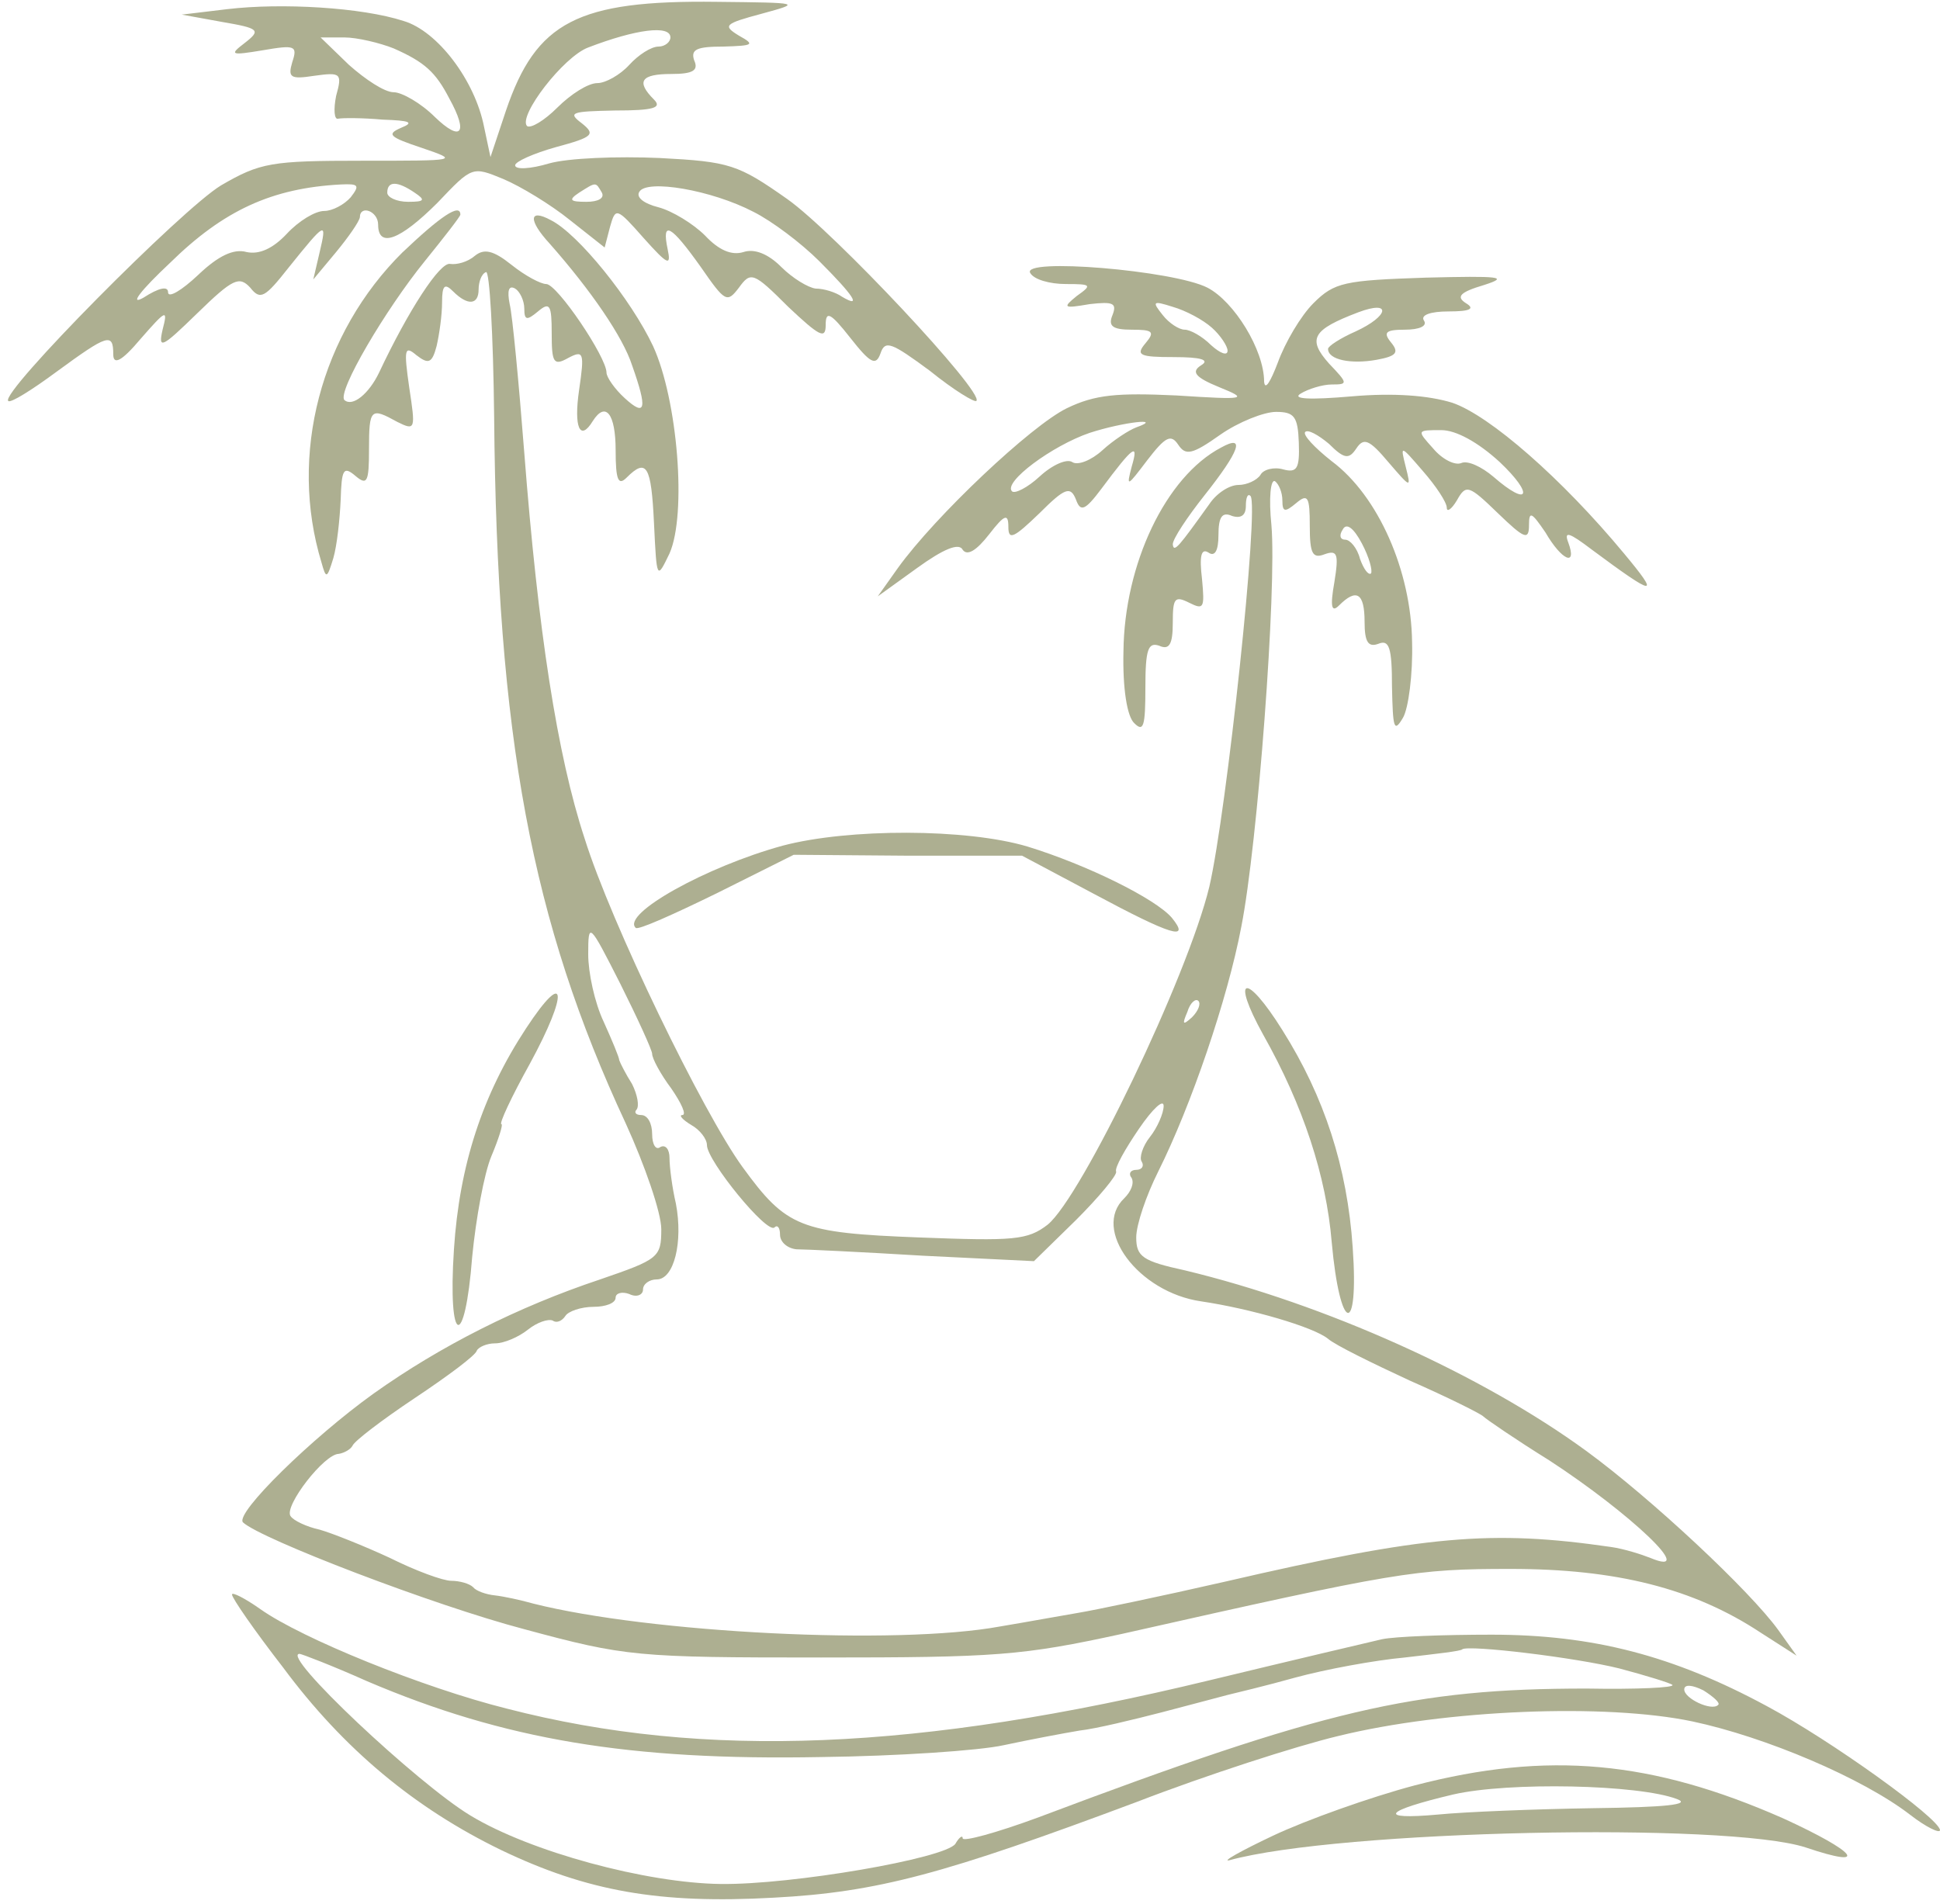 <?xml version="1.0" encoding="UTF-8" standalone="no"?><svg xmlns="http://www.w3.org/2000/svg" xmlns:xlink="http://www.w3.org/1999/xlink" fill="#adaf91" height="208.5" preserveAspectRatio="xMidYMid meet" version="1" viewBox="43.6 1.9 212.4 208.5" width="212.4" zoomAndPan="magnify"><g id="change1_1"><path d="M685 2091 l-50 -6 44 -8 c41 -7 43 -9 25 -23 -17 -13 -16 -14 20 -8 35 6 38 5 32 -13 -5 -17 -2 -19 24 -15 29 4 31 3 24 -22 -3 -15 -2 -26 2 -25 5 1 27 1 49 -1 30 -1 35 -3 20 -9 -16 -7 -13 -10 23 -22 41 -14 40 -14 -65 -14 -100 0 -112 -2 -155 -27 -43 -26 -242 -227 -233 -236 2 -3 26 12 53 32 56 41 62 43 62 19 0 -12 9 -8 30 17 28 32 30 33 24 10 -5 -22 -1 -20 38 18 39 38 46 41 58 28 11 -14 16 -11 42 22 41 51 42 51 34 17 l-7 -30 25 30 c14 17 25 33 26 38 0 14 20 7 20 -8 0 -26 24 -17 65 24 38 40 38 40 72 26 19 -8 52 -28 73 -45 l38 -30 6 23 c6 21 7 21 37 -13 26 -29 30 -31 26 -12 -7 33 4 26 36 -19 27 -39 29 -40 42 -23 13 18 16 17 54 -21 34 -32 41 -36 41 -20 0 16 5 14 27 -14 22 -28 28 -31 33 -17 5 15 12 12 54 -19 26 -21 49 -35 51 -33 9 9 -156 185 -207 221 -54 38 -63 41 -140 45 -46 2 -100 0 -121 -6 -20 -6 -37 -7 -37 -2 0 4 20 13 45 20 41 11 43 14 28 26 -16 12 -11 13 36 14 43 0 52 3 43 12 -20 20 -14 28 19 28 24 0 30 4 25 15 -4 12 3 15 32 15 33 1 35 2 17 12 -18 11 -16 13 25 24 44 12 43 12 -49 13 -153 2 -198 -22 -231 -119 l-17 -51 -7 33 c-10 51 -51 105 -88 116 -46 15 -134 20 -193 13z m485 -31 c0 -5 -6 -10 -13 -10 -8 0 -22 -9 -32 -20 -10 -11 -26 -20 -35 -20 -10 0 -29 -12 -44 -27 -14 -14 -29 -23 -33 -20 -10 11 40 76 67 86 52 20 90 25 90 11z m-303 -12 c34 -15 46 -26 61 -55 21 -38 13 -48 -16 -20 -15 15 -36 27 -45 27 -10 0 -31 14 -49 30 l-31 30 26 0 c14 0 39 -6 54 -12z m-47 -163 c-7 -8 -20 -15 -29 -15 -10 0 -28 -11 -41 -25 -15 -16 -30 -23 -44 -20 -14 4 -31 -4 -53 -25 -18 -17 -33 -26 -33 -19 0 7 -10 5 -27 -6 -16 -9 -3 8 29 38 59 58 112 82 187 86 20 1 21 -1 11 -14z m70 5 c12 -8 11 -10 -7 -10 -13 0 -23 5 -23 10 0 13 11 13 30 0z m205 0 c3 -6 -4 -10 -17 -10 -18 0 -20 2 -8 10 19 12 18 12 25 0z m166 -21 c20 -10 52 -34 72 -54 38 -38 47 -52 25 -39 -7 5 -20 9 -29 9 -8 1 -25 11 -38 24 -14 14 -29 20 -41 16 -13 -4 -27 2 -42 18 -13 13 -36 27 -51 31 -16 4 -25 11 -21 17 8 14 79 2 125 -22z" transform="matrix(.1 0 0 -.1 0 212)"/><path d="M877 1825 c-90 -89 -125 -222 -89 -340 5 -18 6 -18 13 5 4 14 7 42 8 64 1 33 3 37 16 26 13 -11 15 -7 15 29 0 45 2 46 31 30 20 -10 20 -8 13 38 -6 42 -5 46 8 35 13 -10 17 -9 22 10 3 13 6 34 6 48 0 19 3 21 12 12 16 -16 28 -15 28 2 0 8 3 17 8 19 4 3 8 -68 9 -158 3 -351 41 -553 144 -774 21 -46 39 -98 39 -116 0 -31 -3 -33 -67 -55 -90 -30 -175 -73 -248 -125 -67 -48 -152 -131 -143 -141 19 -18 209 -91 308 -117 111 -30 123 -31 325 -31 192 0 220 2 330 26 302 68 320 71 425 71 115 0 200 -21 274 -70 l39 -25 -20 28 c-31 43 -139 144 -210 196 -115 84 -286 161 -440 198 -46 10 -53 15 -53 36 0 14 11 46 24 72 36 72 76 189 91 268 18 91 39 371 33 440 -3 29 -1 51 4 48 4 -3 8 -12 8 -21 0 -13 3 -13 15 -3 13 11 15 7 15 -25 0 -30 3 -36 16 -31 14 5 16 1 11 -30 -5 -28 -3 -34 5 -26 19 19 28 14 28 -18 0 -22 4 -28 15 -24 12 5 15 -4 15 -47 1 -45 2 -51 12 -34 6 10 11 48 10 83 -1 78 -37 160 -88 198 -19 15 -32 29 -29 32 3 3 14 -3 26 -13 17 -17 22 -17 30 -5 8 12 14 10 35 -15 25 -29 25 -29 19 -5 -6 24 -6 24 19 -5 14 -16 26 -34 26 -40 0 -5 5 -2 11 8 10 18 13 17 45 -14 29 -28 34 -30 34 -13 0 16 3 14 18 -8 18 -31 35 -38 25 -11 -5 13 1 11 26 -8 70 -52 75 -52 35 -4 -68 82 -147 151 -188 165 -26 8 -64 11 -110 7 -46 -4 -66 -3 -56 3 8 5 24 10 34 10 18 0 18 1 -3 23 -24 27 -18 37 32 56 37 14 34 -4 -3 -21 -16 -7 -30 -16 -30 -19 0 -12 25 -17 53 -12 22 4 25 8 16 19 -9 11 -6 14 15 14 16 0 25 4 21 10 -4 6 7 10 27 10 24 0 29 3 19 9 -11 7 -7 12 20 20 28 9 17 10 -64 8 -89 -3 -100 -5 -123 -28 -14 -14 -31 -43 -39 -65 -8 -21 -14 -31 -15 -21 0 35 -33 88 -62 103 -37 19 -205 33 -194 16 4 -7 21 -12 39 -12 28 0 29 -1 12 -13 -16 -13 -15 -14 14 -9 26 3 30 1 25 -12 -5 -12 0 -16 21 -16 23 0 26 -2 15 -15 -11 -13 -6 -15 31 -15 30 0 40 -3 30 -9 -11 -7 -7 -13 20 -24 32 -13 30 -14 -47 -9 -65 3 -89 1 -120 -14 -39 -19 -144 -118 -185 -175 l-22 -31 43 31 c29 21 46 28 50 20 5 -7 15 -1 29 17 17 22 21 23 21 8 0 -15 6 -12 34 15 28 28 34 30 40 15 5 -14 10 -12 28 12 35 47 41 51 33 24 -6 -23 -5 -22 17 7 20 26 26 29 34 17 8 -12 15 -11 46 11 20 14 48 25 61 25 20 0 24 -5 25 -34 1 -28 -2 -33 -17 -29 -10 3 -22 0 -25 -6 -4 -6 -15 -11 -24 -11 -10 0 -24 -9 -32 -21 -33 -46 -39 -54 -40 -44 0 6 16 30 35 54 38 48 45 67 18 52 -61 -32 -106 -128 -107 -223 -1 -41 4 -72 12 -79 10 -10 12 -3 12 39 0 42 3 50 15 46 11 -5 15 1 15 25 0 27 2 30 18 22 16 -8 17 -6 14 26 -3 25 -1 34 7 29 7 -5 11 2 11 19 0 20 4 26 15 21 10 -3 15 1 15 11 0 9 2 14 5 11 10 -9 -26 -346 -45 -428 -24 -99 -140 -340 -177 -370 -22 -17 -37 -18 -141 -14 -130 5 -145 11 -193 77 -43 59 -144 267 -173 360 -30 91 -51 228 -66 422 -6 77 -13 151 -16 163 -3 15 -1 21 6 17 5 -3 10 -13 10 -22 0 -13 3 -13 15 -3 13 11 15 7 15 -24 0 -32 2 -36 18 -27 17 9 18 6 12 -35 -6 -41 1 -57 15 -34 14 22 25 8 25 -32 0 -33 3 -39 12 -30 22 22 27 13 30 -50 3 -62 3 -62 17 -33 19 43 9 168 -18 227 -24 51 -82 123 -112 138 -24 13 -25 0 -1 -26 45 -51 80 -102 90 -133 17 -48 15 -57 -8 -36 -11 10 -20 23 -20 28 0 17 -54 97 -66 97 -6 0 -23 9 -38 21 -20 16 -30 18 -40 10 -8 -7 -20 -10 -27 -9 -11 3 -46 -51 -78 -119 -11 -23 -29 -38 -38 -30 -8 9 45 99 88 152 21 26 39 49 39 51 0 13 -22 -2 -63 -41z m886 -83 c9 -8 17 -20 17 -25 0 -6 -8 -3 -18 6 -10 10 -23 17 -29 17 -6 0 -17 7 -24 16 -12 15 -11 16 11 9 14 -4 33 -14 43 -23z m-83 -109 c-8 -3 -25 -14 -37 -25 -12 -11 -27 -17 -33 -13 -6 4 -22 -3 -36 -16 -13 -12 -27 -19 -30 -16 -10 10 44 50 85 64 37 12 82 17 51 6z m398 -38 c38 -36 32 -50 -7 -16 -13 11 -28 18 -35 15 -7 -3 -21 4 -31 16 -18 20 -18 20 9 20 16 0 40 -13 64 -35z m-141 -122 c-3 -2 -8 5 -12 16 -3 12 -11 21 -16 21 -6 0 -7 5 -3 11 4 8 12 2 21 -15 8 -15 12 -30 10 -33z m-787 -526 c0 -5 9 -22 21 -38 11 -16 17 -29 12 -29 -4 0 0 -5 10 -11 9 -5 17 -15 17 -22 0 -17 66 -98 74 -90 3 3 6 0 6 -8 0 -8 8 -15 18 -16 9 0 72 -3 138 -7 l122 -6 46 45 c25 25 45 49 44 53 -2 4 10 25 25 47 15 22 27 33 27 25 0 -8 -7 -24 -15 -34 -8 -10 -12 -23 -9 -27 3 -5 0 -9 -6 -9 -6 0 -9 -4 -5 -9 3 -6 -1 -15 -8 -22 -36 -34 15 -103 84 -113 54 -8 123 -28 139 -41 8 -7 49 -27 90 -46 41 -18 77 -36 80 -39 3 -3 35 -25 72 -48 89 -58 164 -129 111 -107 -10 4 -29 10 -43 12 -131 19 -203 13 -423 -38 -70 -16 -142 -31 -160 -34 -18 -3 -56 -10 -86 -15 -114 -21 -384 -7 -511 25 -14 4 -33 8 -42 9 -10 1 -21 5 -24 9 -4 4 -15 7 -24 7 -9 0 -39 11 -67 25 -28 13 -63 27 -77 31 -14 3 -29 10 -32 15 -7 11 37 68 53 68 6 1 13 5 15 9 2 5 32 28 68 52 36 24 67 47 68 52 2 4 11 8 20 8 10 0 26 7 36 15 10 8 22 12 27 10 4 -3 10 -1 14 5 3 5 17 10 31 10 13 0 24 4 24 10 0 5 7 7 15 4 8 -4 15 -1 15 5 0 6 7 11 15 11 19 0 29 41 21 83 -4 17 -7 40 -7 50 0 9 -4 15 -10 12 -5 -4 -9 3 -9 14 0 12 -5 21 -12 21 -6 0 -8 3 -5 6 3 4 1 16 -5 28 -7 11 -13 23 -14 26 0 3 -8 22 -17 42 -10 21 -17 54 -17 74 0 36 1 35 35 -32 19 -38 35 -73 35 -77z m591 40 c-10 -9 -11 -8 -5 6 3 10 9 15 12 12 3 -3 0 -11 -7 -18z" transform="matrix(.1 0 0 -.1 0 212)"/><path d="M1293 1175 c-84 -23 -177 -75 -161 -90 2 -3 42 15 89 38 l84 42 125 -1 125 0 79 -42 c84 -45 106 -52 85 -26 -18 21 -93 58 -158 78 -67 20 -196 20 -268 1z" transform="matrix(.1 0 0 -.1 0 212)"/><path d="M1012 975 c-48 -73 -73 -150 -79 -242 -7 -106 12 -112 20 -8 4 41 13 91 21 110 8 19 13 35 11 35 -3 0 11 30 31 66 43 79 40 106 -4 39z" transform="matrix(.1 0 0 -.1 0 212)"/><path d="M1819 968 c44 -78 69 -155 75 -227 9 -100 30 -105 23 -6 -6 88 -31 165 -77 238 -40 64 -57 60 -21 -5z" transform="matrix(.1 0 0 -.1 0 212)"/><path d="M690 355 c0 -4 25 -40 56 -80 66 -89 144 -154 239 -200 94 -45 173 -59 298 -52 114 6 187 26 398 105 75 29 174 61 220 72 118 29 293 36 388 16 80 -17 186 -62 238 -102 18 -14 33 -21 33 -17 -1 13 -119 98 -190 136 -102 55 -190 78 -301 78 -52 0 -106 -2 -120 -5 -13 -3 -98 -23 -189 -45 -318 -77 -552 -87 -769 -31 -92 23 -225 77 -270 109 -17 12 -31 19 -31 16z m1519 -81 c30 -8 56 -16 58 -18 3 -3 -39 -5 -94 -4 -189 0 -287 -23 -600 -141 -46 -17 -83 -27 -83 -23 0 4 -4 1 -8 -6 -11 -16 -179 -45 -257 -44 -81 1 -208 35 -274 75 -58 35 -209 177 -187 177 2 0 36 -13 74 -30 150 -64 287 -87 497 -83 83 1 173 7 200 13 28 6 65 13 83 16 18 2 59 12 90 20 31 8 64 17 72 19 8 2 42 10 74 19 33 9 87 19 120 22 34 4 62 7 63 9 7 5 124 -9 172 -21z m108 -40 c-7 -7 -37 7 -37 17 0 6 9 5 21 -1 11 -7 19 -14 16 -16z" transform="matrix(.1 0 0 -.1 0 212)"/><path d="M1985 146 c-49 -13 -119 -38 -155 -55 -36 -17 -57 -29 -48 -27 120 33 545 42 631 14 71 -24 56 -5 -25 32 -143 63 -257 74 -403 36z m287 -15 c16 -6 -12 -9 -92 -10 -63 -1 -140 -4 -170 -7 -67 -6 -59 4 17 22 61 14 203 11 245 -5z" transform="matrix(.1 0 0 -.1 0 212)"/></g></svg>
